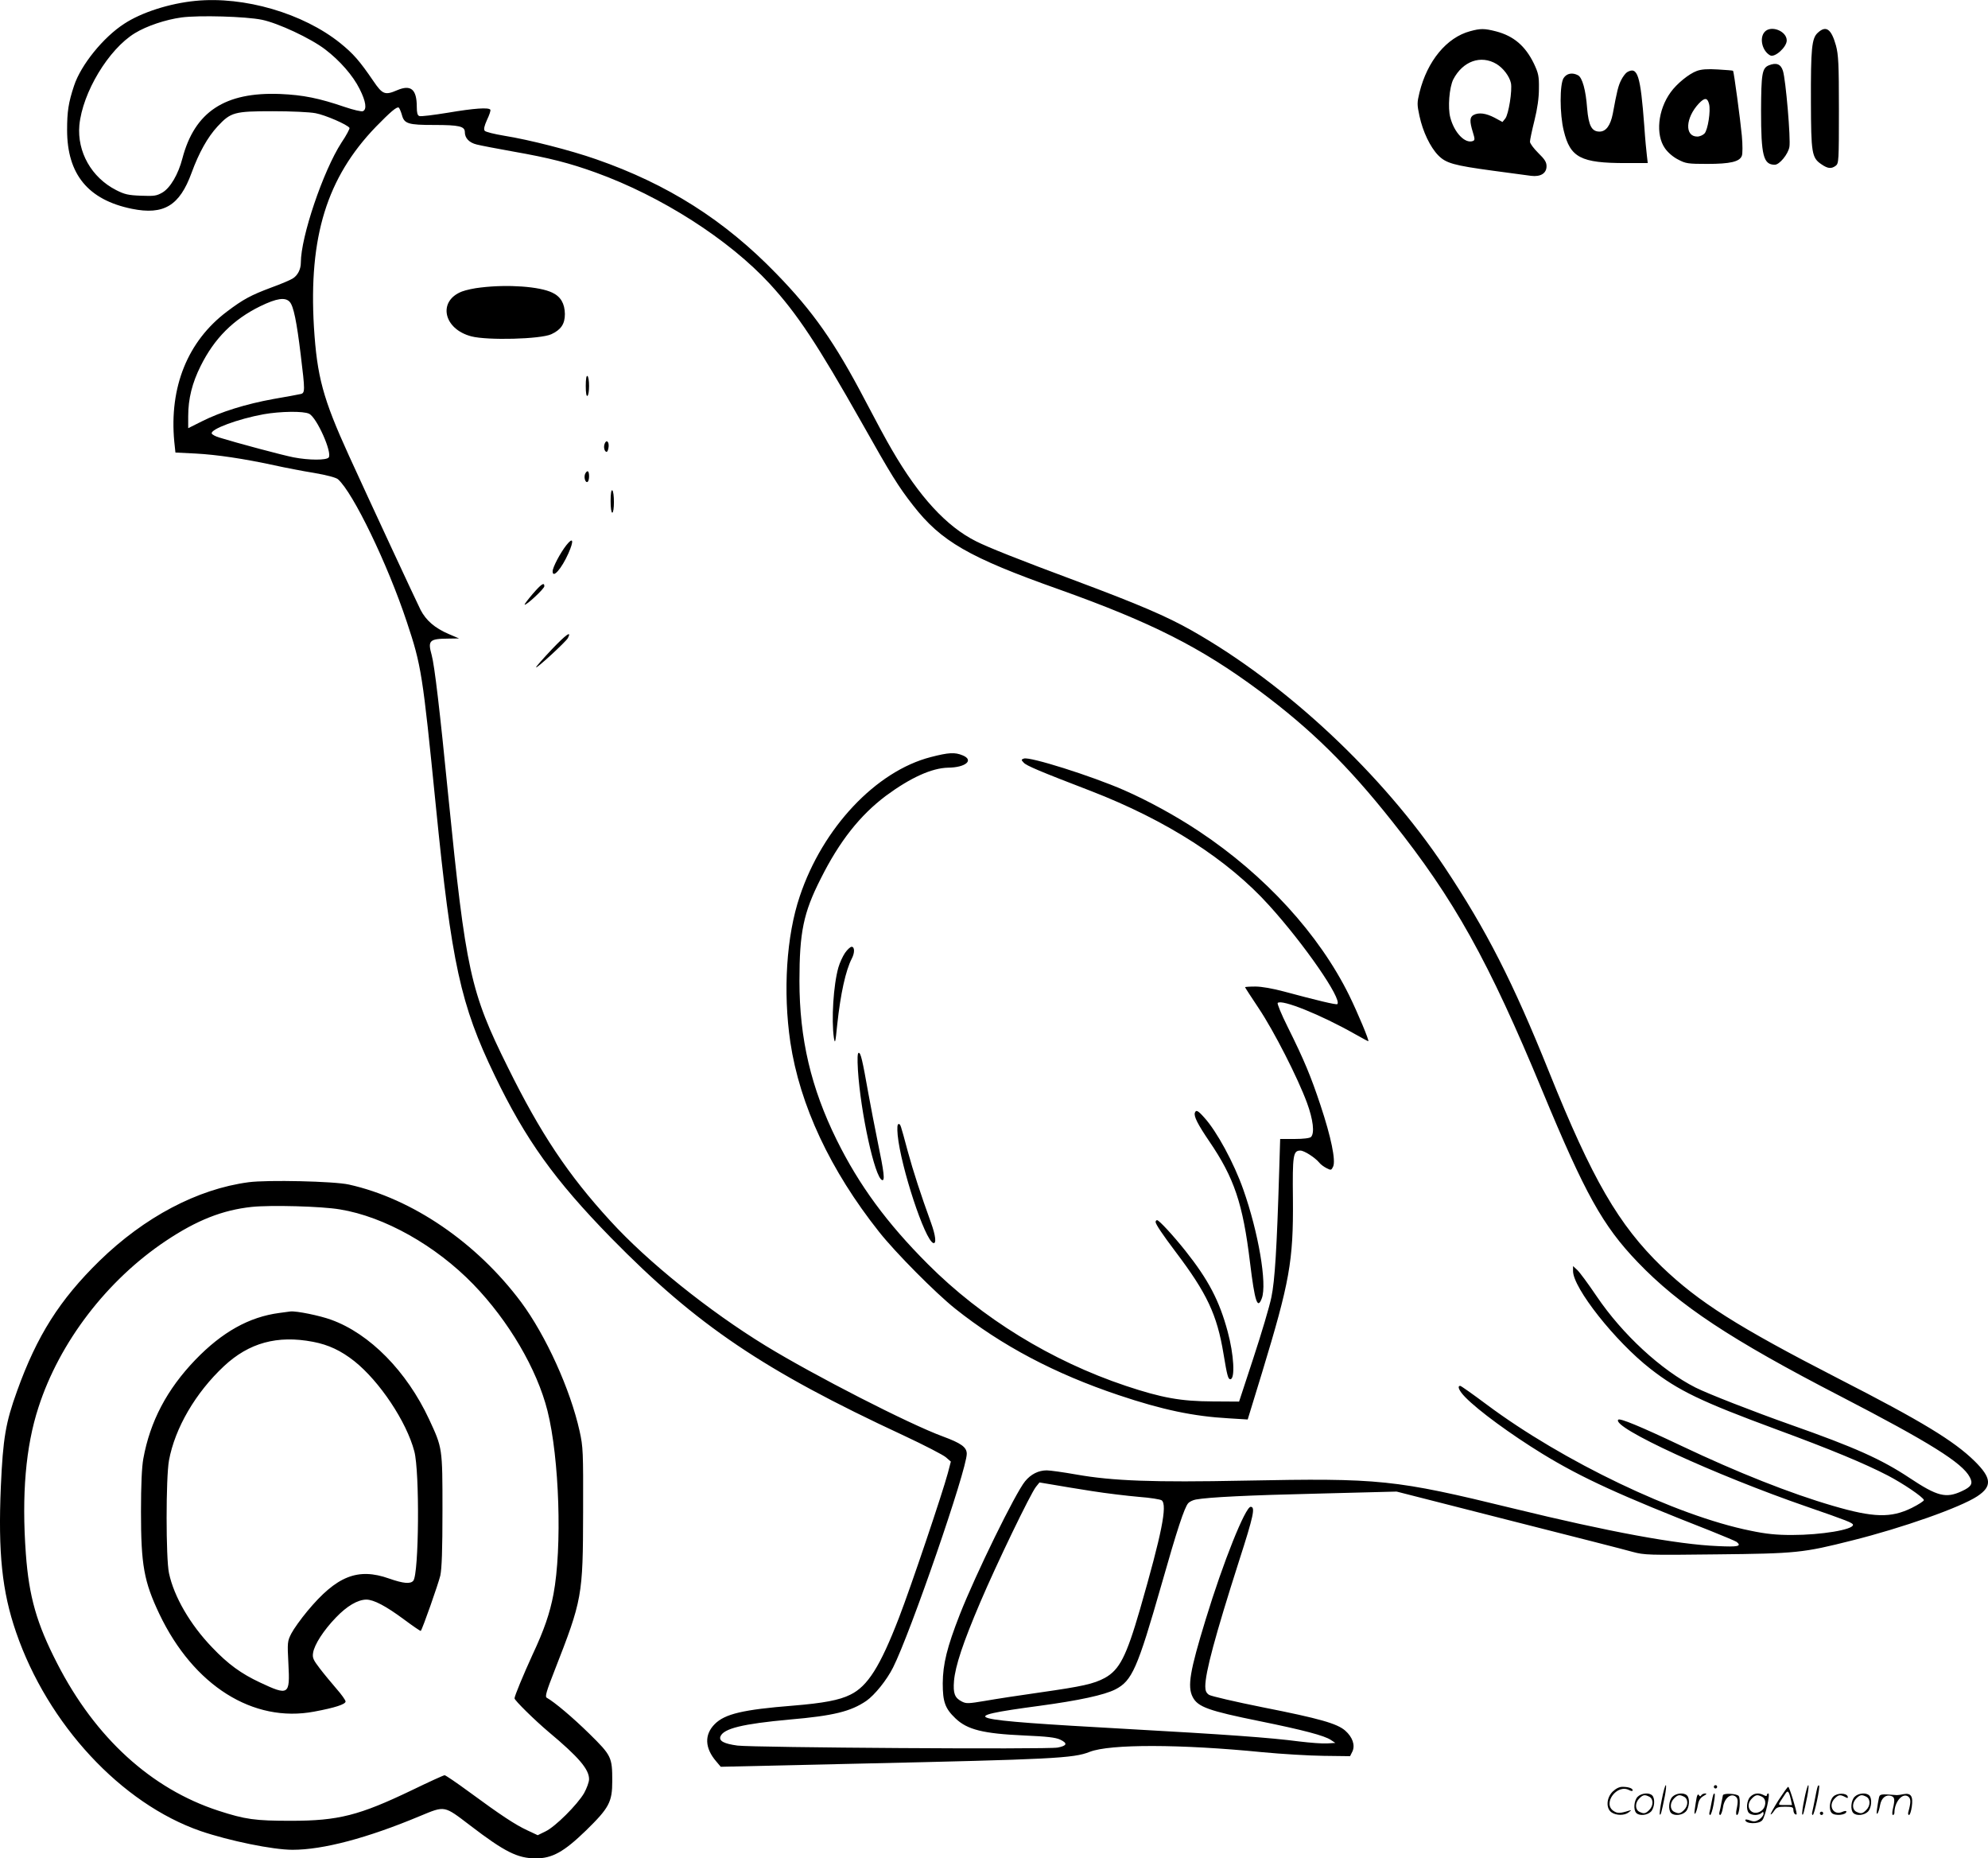 <svg version="1.0" xmlns="http://www.w3.org/2000/svg"
  viewBox="0 0 1200.109 1121.614"
 preserveAspectRatio="xMidYMid meet">
<g transform="translate(-0.391,1122.425) scale(0.1,-0.1)"
fill="#000000" stroke="none">
<path d="M1184 11219 c-155 -15 -325 -69 -430 -138 -126 -81 -262 -249 -303
-374 -34 -102 -42 -157 -42 -267 0 -268 127 -422 391 -476 193 -39 288 19 360
216 45 123 97 216 157 281 80 86 101 92 333 92 111 0 223 -5 259 -12 59 -11
193 -69 205 -89 2 -4 -19 -45 -49 -89 -110 -170 -245 -568 -245 -724 0 -39
-18 -76 -48 -95 -13 -9 -72 -34 -130 -55 -123 -46 -170 -71 -269 -146 -236
-178 -348 -455 -317 -784 l7 -66 121 -6 c130 -7 291 -31 476 -71 63 -14 171
-35 240 -46 76 -13 132 -28 144 -38 91 -80 300 -512 416 -862 88 -264 95 -310
175 -1110 95 -953 149 -1199 355 -1626 187 -388 361 -631 703 -981 517 -527
921 -800 1767 -1193 124 -58 238 -117 254 -131 l30 -26 -18 -69 c-33 -123
-222 -684 -295 -873 -114 -295 -189 -414 -294 -465 -66 -33 -163 -51 -346 -66
-302 -24 -411 -50 -472 -111 -64 -64 -61 -145 9 -226 l27 -32 835 19 c1164 26
1295 32 1392 71 122 48 550 47 1043 -2 116 -11 282 -21 370 -22 l159 -2 14 28
c18 38 1 87 -43 126 -49 43 -154 73 -498 141 -165 33 -311 67 -324 75 -17 11
-23 25 -23 51 0 84 59 304 204 758 88 273 99 326 70 326 -32 0 -166 -333 -272
-681 -95 -310 -111 -403 -78 -467 31 -60 95 -83 406 -146 261 -53 390 -87 428
-113 l27 -18 -49 -3 c-27 -2 -104 4 -170 12 -175 23 -441 42 -1051 76 -987 55
-1037 69 -515 139 237 32 390 65 457 99 101 52 133 124 279 634 94 331 138
464 161 490 8 9 29 19 46 22 77 14 314 26 747 36 l465 12 675 -172 c371 -94
709 -180 750 -192 71 -19 92 -20 505 -15 485 5 523 9 820 84 304 76 653 199
756 267 90 60 86 110 -16 211 -125 123 -321 242 -825 500 -609 313 -842 461
-1064 674 -261 253 -420 527 -680 1174 -220 547 -379 858 -631 1237 -374 561
-956 1106 -1527 1429 -152 86 -320 158 -703 301 -341 127 -527 201 -598 237
-179 89 -345 270 -509 553 -31 52 -103 186 -161 297 -183 350 -315 538 -537
766 -313 323 -656 540 -1087 690 -154 54 -405 118 -555 142 -60 10 -113 23
-118 30 -7 9 -3 28 14 66 14 29 23 56 20 61 -9 15 -97 9 -256 -18 -87 -14
-164 -24 -173 -20 -11 4 -15 20 -15 55 0 106 -35 136 -118 101 -74 -32 -89
-26 -144 55 -84 123 -121 165 -200 229 -224 180 -580 284 -874 255z m401 -114
c97 -20 293 -111 382 -179 88 -67 168 -158 208 -239 38 -75 45 -124 19 -134
-9 -3 -57 8 -107 25 -158 54 -253 73 -392 79 -333 13 -516 -107 -590 -389 -25
-96 -73 -178 -121 -206 -35 -20 -49 -22 -129 -19 -77 3 -99 8 -150 34 -149 76
-236 231 -222 391 19 198 176 459 335 556 72 44 186 82 282 95 106 14 388 6
485 -14z m845 -574 c14 -54 38 -61 195 -61 150 0 185 -8 185 -43 0 -36 26 -64
72 -75 24 -6 122 -25 218 -42 222 -39 342 -70 500 -127 396 -143 804 -404
1051 -672 166 -181 287 -364 554 -836 178 -316 221 -386 311 -501 169 -217
336 -314 881 -507 560 -200 856 -350 1208 -611 312 -232 535 -451 803 -789
375 -471 581 -840 907 -1627 258 -622 364 -813 575 -1033 250 -261 561 -467
1225 -810 535 -277 736 -402 780 -488 21 -39 10 -58 -49 -85 -95 -44 -147 -31
-314 80 -170 113 -331 185 -717 321 -226 80 -498 186 -576 225 -207 105 -441
321 -596 550 -50 74 -103 146 -117 159 l-26 24 0 -30 c0 -102 254 -424 467
-590 169 -132 307 -198 756 -364 337 -124 538 -208 677 -280 92 -48 212 -129
218 -148 2 -5 -32 -27 -74 -48 -125 -61 -229 -59 -475 13 -255 74 -576 201
-917 363 -249 118 -369 167 -379 157 -44 -45 584 -334 1141 -526 240 -83 276
-97 276 -109 0 -29 -191 -61 -369 -61 -93 0 -155 6 -250 26 -448 90 -1132 418
-1592 761 -83 62 -155 113 -160 113 -20 0 -7 -30 30 -68 80 -82 274 -224 466
-342 237 -145 471 -252 1015 -465 80 -32 151 -62 158 -67 31 -26 9 -31 -115
-25 -243 10 -656 86 -1233 227 -717 175 -804 184 -1625 168 -547 -11 -793 -2
-1014 37 -79 14 -159 25 -178 25 -50 0 -96 -23 -131 -66 -58 -70 -298 -560
-394 -804 -77 -197 -102 -298 -103 -415 0 -112 14 -152 77 -212 71 -68 167
-92 414 -103 139 -6 190 -12 218 -25 46 -22 42 -37 -15 -48 -62 -12 -1835 0
-1933 12 -82 11 -113 28 -103 55 19 48 133 76 417 102 267 23 370 49 464 113
50 35 123 125 161 201 105 208 445 1193 445 1290 0 40 -34 64 -145 105 -202
74 -778 369 -1069 547 -343 210 -714 508 -938 754 -254 277 -421 527 -619 928
-226 455 -253 580 -359 1637 -51 517 -83 787 -100 849 -25 89 -14 99 100 100
l65 1 -63 27 c-84 36 -136 82 -169 145 -28 56 -308 658 -433 932 -157 345
-192 475 -211 776 -32 544 78 901 374 1208 86 88 126 123 138 116 4 -3 13 -23
19 -44z m-677 -1129 c23 -25 42 -119 66 -317 27 -221 27 -233 -1 -239 -13 -3
-87 -17 -164 -30 -165 -30 -317 -77 -432 -135 l-82 -41 0 72 c0 106 24 201 75
303 83 167 197 281 360 361 99 48 151 56 178 26z m117 -675 c47 -23 141 -236
118 -264 -14 -17 -118 -17 -212 1 -67 13 -347 88 -450 120 -22 7 -41 17 -44
24 -8 26 159 88 313 116 101 18 242 20 275 3z m4725 -6502 c88 -14 216 -29
284 -35 68 -5 130 -15 138 -21 35 -29 0 -202 -131 -657 -83 -286 -124 -366
-213 -415 -67 -36 -136 -51 -388 -87 -121 -17 -271 -40 -333 -51 -102 -17
-115 -18 -142 -4 -43 22 -53 49 -47 124 8 91 54 230 159 476 98 230 303 655
336 696 l21 26 78 -13 c43 -8 150 -25 238 -39z M2906 9489 c-39 -4 -89 -15
-113 -24 -148 -57 -113 -227 57 -271 98 -25 416 -17 482 13 58 27 82 61 82
122 -1 63 -25 105 -76 129 -76 37 -267 51 -432 31z M3540 8895 c0 -42 4 -64
10 -60 6 3 10 30 10 60 0 30 -4 57 -10 60 -6 4 -10 -18 -10 -60z M3654 8546
c-8 -20 -1 -47 11 -49 6 -1 11 13 13 31 3 32 -14 45 -24 18z M3535 8361 c-7
-22 4 -53 16 -45 12 7 12 64 0 64 -5 0 -12 -8 -16 -19z M3690 8201 c0 -41 4
-71 10 -71 6 0 10 28 10 64 0 36 -4 68 -10 71 -6 4 -10 -20 -10 -64z M3423
7934 c-37 -47 -83 -134 -83 -158 0 -46 54 16 95 108 35 79 29 102 -12 50z
M3220 7640 c-29 -34 -51 -63 -49 -65 8 -7 119 96 119 111 0 26 -18 14 -70 -46z
M3335 7305 c-52 -55 -95 -104 -95 -108 0 -12 179 153 192 176 25 48 -11 22
-97 -68z M5623 6655 c-331 -85 -653 -427 -791 -840 -81 -239 -102 -575 -57
-881 57 -380 241 -773 536 -1145 98 -124 340 -368 459 -463 280 -223 602 -393
987 -522 265 -89 452 -128 665 -140 l114 -7 87 284 c166 546 189 672 186 1044
-3 268 1 295 45 295 23 0 89 -42 115 -74 8 -10 27 -24 43 -32 27 -14 29 -13
40 10 16 37 -12 176 -77 371 -58 174 -97 269 -199 474 -37 74 -63 138 -59 142
24 24 260 -71 465 -187 43 -24 79 -44 82 -44 8 0 -64 172 -116 278 -182 368
-506 723 -903 987 -141 94 -309 186 -455 250 -199 87 -571 204 -605 191 -17
-6 -17 -8 -1 -25 16 -18 96 -52 406 -171 457 -177 826 -414 1075 -690 214
-236 442 -567 412 -596 -5 -6 -129 24 -322 76 -67 18 -135 30 -172 30 -35 0
-63 -2 -63 -4 0 -2 37 -59 83 -128 91 -136 235 -418 291 -570 37 -101 47 -183
24 -206 -7 -7 -45 -12 -99 -12 l-87 0 -6 -197 c-14 -463 -26 -658 -47 -758
-11 -55 -60 -219 -108 -365 l-87 -265 -160 1 c-191 1 -305 21 -524 94 -448
150 -869 408 -1195 735 -247 247 -415 476 -550 749 -155 314 -225 611 -225
959 0 295 24 412 128 617 114 228 238 384 395 502 148 109 276 167 375 169
105 1 157 45 88 74 -48 20 -84 18 -193 -10z M5105 5473 c-14 -21 -32 -60 -40
-88 -30 -106 -43 -316 -27 -425 7 -39 9 -30 20 80 20 187 51 327 88 399 18 34
18 71 -1 71 -8 0 -26 -17 -40 -37z M5183 4766 c16 -256 102 -650 146 -664 18
-6 12 45 -27 233 -17 83 -42 213 -56 290 -36 203 -46 245 -58 245 -8 0 -9 -33
-5 -104z M7217 4508 c-7 -21 17 -69 87 -172 150 -220 203 -375 246 -732 29
-237 45 -285 71 -216 33 86 -20 398 -112 658 -56 159 -160 351 -235 433 -38
43 -50 49 -57 29z M5423 4373 c19 -192 164 -634 215 -651 20 -6 14 46 -14 123
-61 168 -107 309 -140 430 -46 171 -44 165 -56 165 -7 0 -9 -22 -5 -67z M6980
3849 c0 -13 43 -77 120 -179 190 -251 251 -380 290 -617 22 -133 28 -153 41
-153 30 0 22 149 -16 288 -50 186 -116 312 -255 487 -75 94 -159 185 -171 185
-5 0 -9 -5 -9 -11z M8879 11036 c-142 -38 -259 -180 -306 -370 -15 -62 -15
-73 0 -142 20 -94 65 -188 113 -237 47 -48 94 -61 330 -93 104 -14 208 -28
231 -31 57 -7 93 15 93 58 0 25 -11 42 -50 80 -27 27 -50 57 -50 68 0 11 12
68 27 128 18 73 27 136 27 193 1 75 -3 92 -30 150 -52 107 -122 167 -229 195
-70 18 -94 18 -156 1z m159 -198 c41 -25 78 -74 87 -115 9 -44 -14 -189 -34
-214 l-17 -21 -48 26 c-52 27 -95 33 -127 16 -23 -13 -24 -38 -4 -103 13 -42
13 -49 0 -54 -47 -17 -112 50 -136 142 -16 59 -6 182 18 230 58 111 167 149
261 93z M10657 11032 c-34 -37 -15 -116 33 -142 28 -15 100 50 100 90 0 57
-95 94 -133 52z M10977 11026 c-36 -33 -42 -94 -41 -416 1 -309 5 -338 63
-377 39 -27 60 -29 87 -9 18 14 19 29 19 338 0 278 -3 332 -18 388 -28 100
-60 123 -110 76z M10682 10830 c-41 -17 -46 -51 -47 -275 0 -270 14 -325 83
-325 28 0 80 63 88 107 9 47 -22 408 -39 460 -13 41 -40 51 -85 33z M10247
10796 c-47 -17 -121 -77 -158 -129 -77 -106 -92 -256 -34 -338 18 -26 50 -53
80 -68 45 -24 60 -26 175 -26 138 0 196 13 209 49 5 11 5 66 0 121 -9 96 -48
387 -53 392 -2 2 -43 5 -92 8 -63 4 -100 1 -127 -9z m74 -199 c11 -40 -7 -156
-27 -178 -9 -10 -29 -19 -44 -19 -77 0 -72 112 9 199 35 37 52 37 62 -2z
M9827 10789 c-9 -5 -26 -27 -36 -47 -18 -35 -26 -68 -51 -204 -14 -71 -41
-108 -80 -108 -47 0 -66 35 -75 141 -8 110 -29 185 -55 199 -34 18 -68 12 -87
-17 -24 -37 -24 -218 1 -318 39 -162 103 -195 373 -195 l134 0 -5 43 c-3 23
-11 105 -16 182 -23 305 -40 360 -103 324z M1505 4089 c-310 -41 -630 -211
-901 -475 -240 -235 -377 -451 -497 -785 -69 -191 -85 -284 -98 -577 -17 -398
7 -633 92 -879 191 -556 635 -1034 1114 -1200 173 -59 436 -113 555 -113 184
0 450 70 770 204 152 63 143 64 302 -57 209 -160 286 -198 395 -199 100 0 170
38 305 169 139 136 158 171 158 298 0 144 -5 154 -138 285 -101 99 -210 191
-258 218 -11 6 -1 40 47 162 168 430 172 450 173 960 1 364 0 391 -21 486 -56
253 -204 578 -353 779 -268 359 -657 625 -1040 710 -89 20 -493 29 -605 14z
m551 -164 c269 -44 578 -218 805 -452 214 -221 385 -513 448 -764 72 -287 89
-826 36 -1107 -22 -115 -56 -215 -127 -366 -54 -118 -108 -248 -108 -262 0
-12 121 -131 205 -202 183 -153 245 -226 245 -286 0 -17 -14 -55 -30 -84 -41
-70 -174 -203 -233 -231 l-47 -23 -64 30 c-73 34 -159 91 -351 232 -75 55
-141 100 -147 100 -6 0 -94 -40 -197 -90 -319 -153 -444 -185 -731 -185 -216
0 -275 8 -438 61 -405 132 -743 440 -973 889 -124 241 -170 403 -189 661 -26
358 -1 648 76 884 127 394 414 768 769 1005 187 125 342 186 518 205 113 12
423 4 533 -15z M1690 3300 c-182 -24 -345 -115 -507 -283 -171 -178 -273 -371
-314 -597 -9 -50 -14 -156 -14 -320 0 -322 18 -421 111 -617 206 -432 566
-659 935 -589 124 23 189 44 189 61 0 8 -25 43 -55 77 -30 35 -76 90 -101 123
-39 51 -45 64 -40 94 8 50 63 135 137 212 68 71 132 108 184 109 45 0 119 -39
228 -120 54 -40 99 -71 101 -69 11 13 106 284 118 334 9 44 13 151 13 395 0
378 0 374 -81 549 -135 289 -358 516 -591 600 -68 25 -210 54 -246 50 -7 -1
-37 -5 -67 -9z m203 -174 c95 -18 170 -54 250 -117 152 -121 315 -365 362
-544 33 -124 28 -740 -6 -781 -17 -21 -60 -17 -146 13 -189 67 -317 16 -494
-197 -39 -47 -82 -107 -96 -134 -24 -47 -25 -53 -18 -185 10 -187 2 -193 -172
-111 -113 53 -192 110 -288 211 -133 138 -231 307 -261 449 -19 89 -19 575 0
680 36 195 160 408 332 569 151 141 322 188 537 147z M10036 364 c-10 -47 -15
-88 -12 -91 5 -6 9 7 30 110 7 37 10 67 6 67 -4 0 -15 -39 -24 -86z M10350
440 c0 -5 5 -10 10 -10 6 0 10 5 10 10 0 6 -4 10 -10 10 -5 0 -10 -4 -10 -10z
M10896 364 c-10 -47 -15 -88 -12 -91 5 -6 9 7 30 110 7 37 10 67 6 67 -4 0
-15 -39 -24 -86z M10976 439 c-3 -8 -10 -41 -16 -74 -6 -33 -14 -68 -16 -77
-3 -10 -1 -18 3 -18 10 0 46 171 38 178 -2 3 -7 -1 -9 -9z M9739 411 c-38 -38
-41 -101 -7 -125 29 -20 79 -20 104 0 18 14 18 15 1 10 -53 -17 -69 -17 -92
-2 -69 45 21 166 94 126 12 -6 21 -7 21 -1 0 12 -25 21 -62 21 -19 0 -39 -10
-59 -29z M10740 359 c-28 -45 -49 -83 -47 -85 2 -3 12 7 21 21 14 21 24 25 66
25 43 0 50 -3 50 -19 0 -11 5 -23 10 -26 6 -3 10 -3 10 1 0 20 -44 164 -51
164 -4 0 -30 -37 -59 -81z m75 4 l7 -33 -42 0 c-42 0 -42 0 -28 23 8 12 21 32
29 44 15 25 22 18 34 -34z M9890 380 c-22 -22 -27 -79 -8 -98 19 -19 66 -14
88 8 22 22 27 79 8 98 -19 19 -66 14 -88 -8z m71 0 c25 -14 25 -54 -1 -80 -23
-23 -33 -24 -61 -10 -25 14 -25 54 1 80 23 23 33 24 61 10z M10100 380 c-22
-22 -27 -79 -8 -98 19 -19 66 -14 88 8 22 22 27 79 8 98 -19 19 -66 14 -88 -8z
m71 0 c25 -14 25 -54 -1 -80 -23 -23 -33 -24 -61 -10 -25 14 -25 54 1 80 23
23 33 24 61 10z M10246 374 c-3 -16 -8 -47 -11 -69 -8 -51 10 -26 19 27 5 27
15 42 34 53 18 10 22 14 10 15 -9 0 -20 -5 -24 -11 -5 -8 -9 -8 -14 1 -5 8
-10 3 -14 -16z M10347 393 c-2 -4 -7 -26 -11 -48 -4 -22 -9 -48 -12 -57 -3
-10 -1 -18 4 -18 4 0 14 28 20 62 11 58 10 81 -1 61z M10405 390 c-1 -3 -5
-23 -9 -45 -4 -22 -9 -48 -12 -57 -3 -10 -1 -18 4 -18 5 0 13 20 17 45 7 53
44 87 74 68 17 -11 19 -28 8 -80 -4 -18 -3 -33 2 -33 16 0 24 99 11 115 -12
14 -87 18 -95 5z M10570 380 c-22 -22 -27 -79 -8 -98 7 -7 24 -12 38 -12 14 0
31 5 38 12 9 9 12 8 12 -5 0 -9 -12 -24 -26 -34 -21 -13 -32 -15 -55 -6 -16 6
-29 8 -29 3 0 -24 81 -27 102 -2 18 19 50 162 37 162 -5 0 -9 -5 -9 -10 0 -7
-6 -7 -19 0 -30 16 -59 12 -81 -10z m71 0 c29 -16 25 -65 -6 -86 -56 -37 -103
28 -55 76 23 23 33 24 61 10z M11071 381 c-23 -23 -28 -80 -9 -99 19 -19 88
-13 88 9 0 5 -11 4 -24 -2 -54 -25 -89 38 -46 81 23 23 33 24 62 9 16 -9 19
-8 16 3 -8 22 -64 22 -87 -1z M11200 380 c-22 -22 -27 -79 -8 -98 19 -19 66
-14 88 8 22 22 27 79 8 98 -19 19 -66 14 -88 -8z m71 0 c25 -14 25 -54 -1 -80
-23 -23 -33 -24 -61 -10 -25 14 -25 54 1 80 23 23 33 24 61 10z M11346 371
c-3 -14 -8 -44 -11 -66 -8 -51 10 -26 19 27 8 41 35 63 66 53 22 -7 24 -21 11
-77 -5 -22 -5 -38 0 -38 5 0 9 6 9 13 0 68 51 125 85 97 15 -13 15 -35 -1 -92
-3 -10 -1 -18 4 -18 6 0 13 23 17 50 9 63 -5 84 -49 76 -17 -4 -35 -6 -41 -6
-101 8 -104 7 -109 -19z M10990 280 c0 -5 5 -10 10 -10 6 0 10 5 10 10 0 6 -4
10 -10 10 -5 0 -10 -4 -10 -10z"/>
</g>
</svg>
